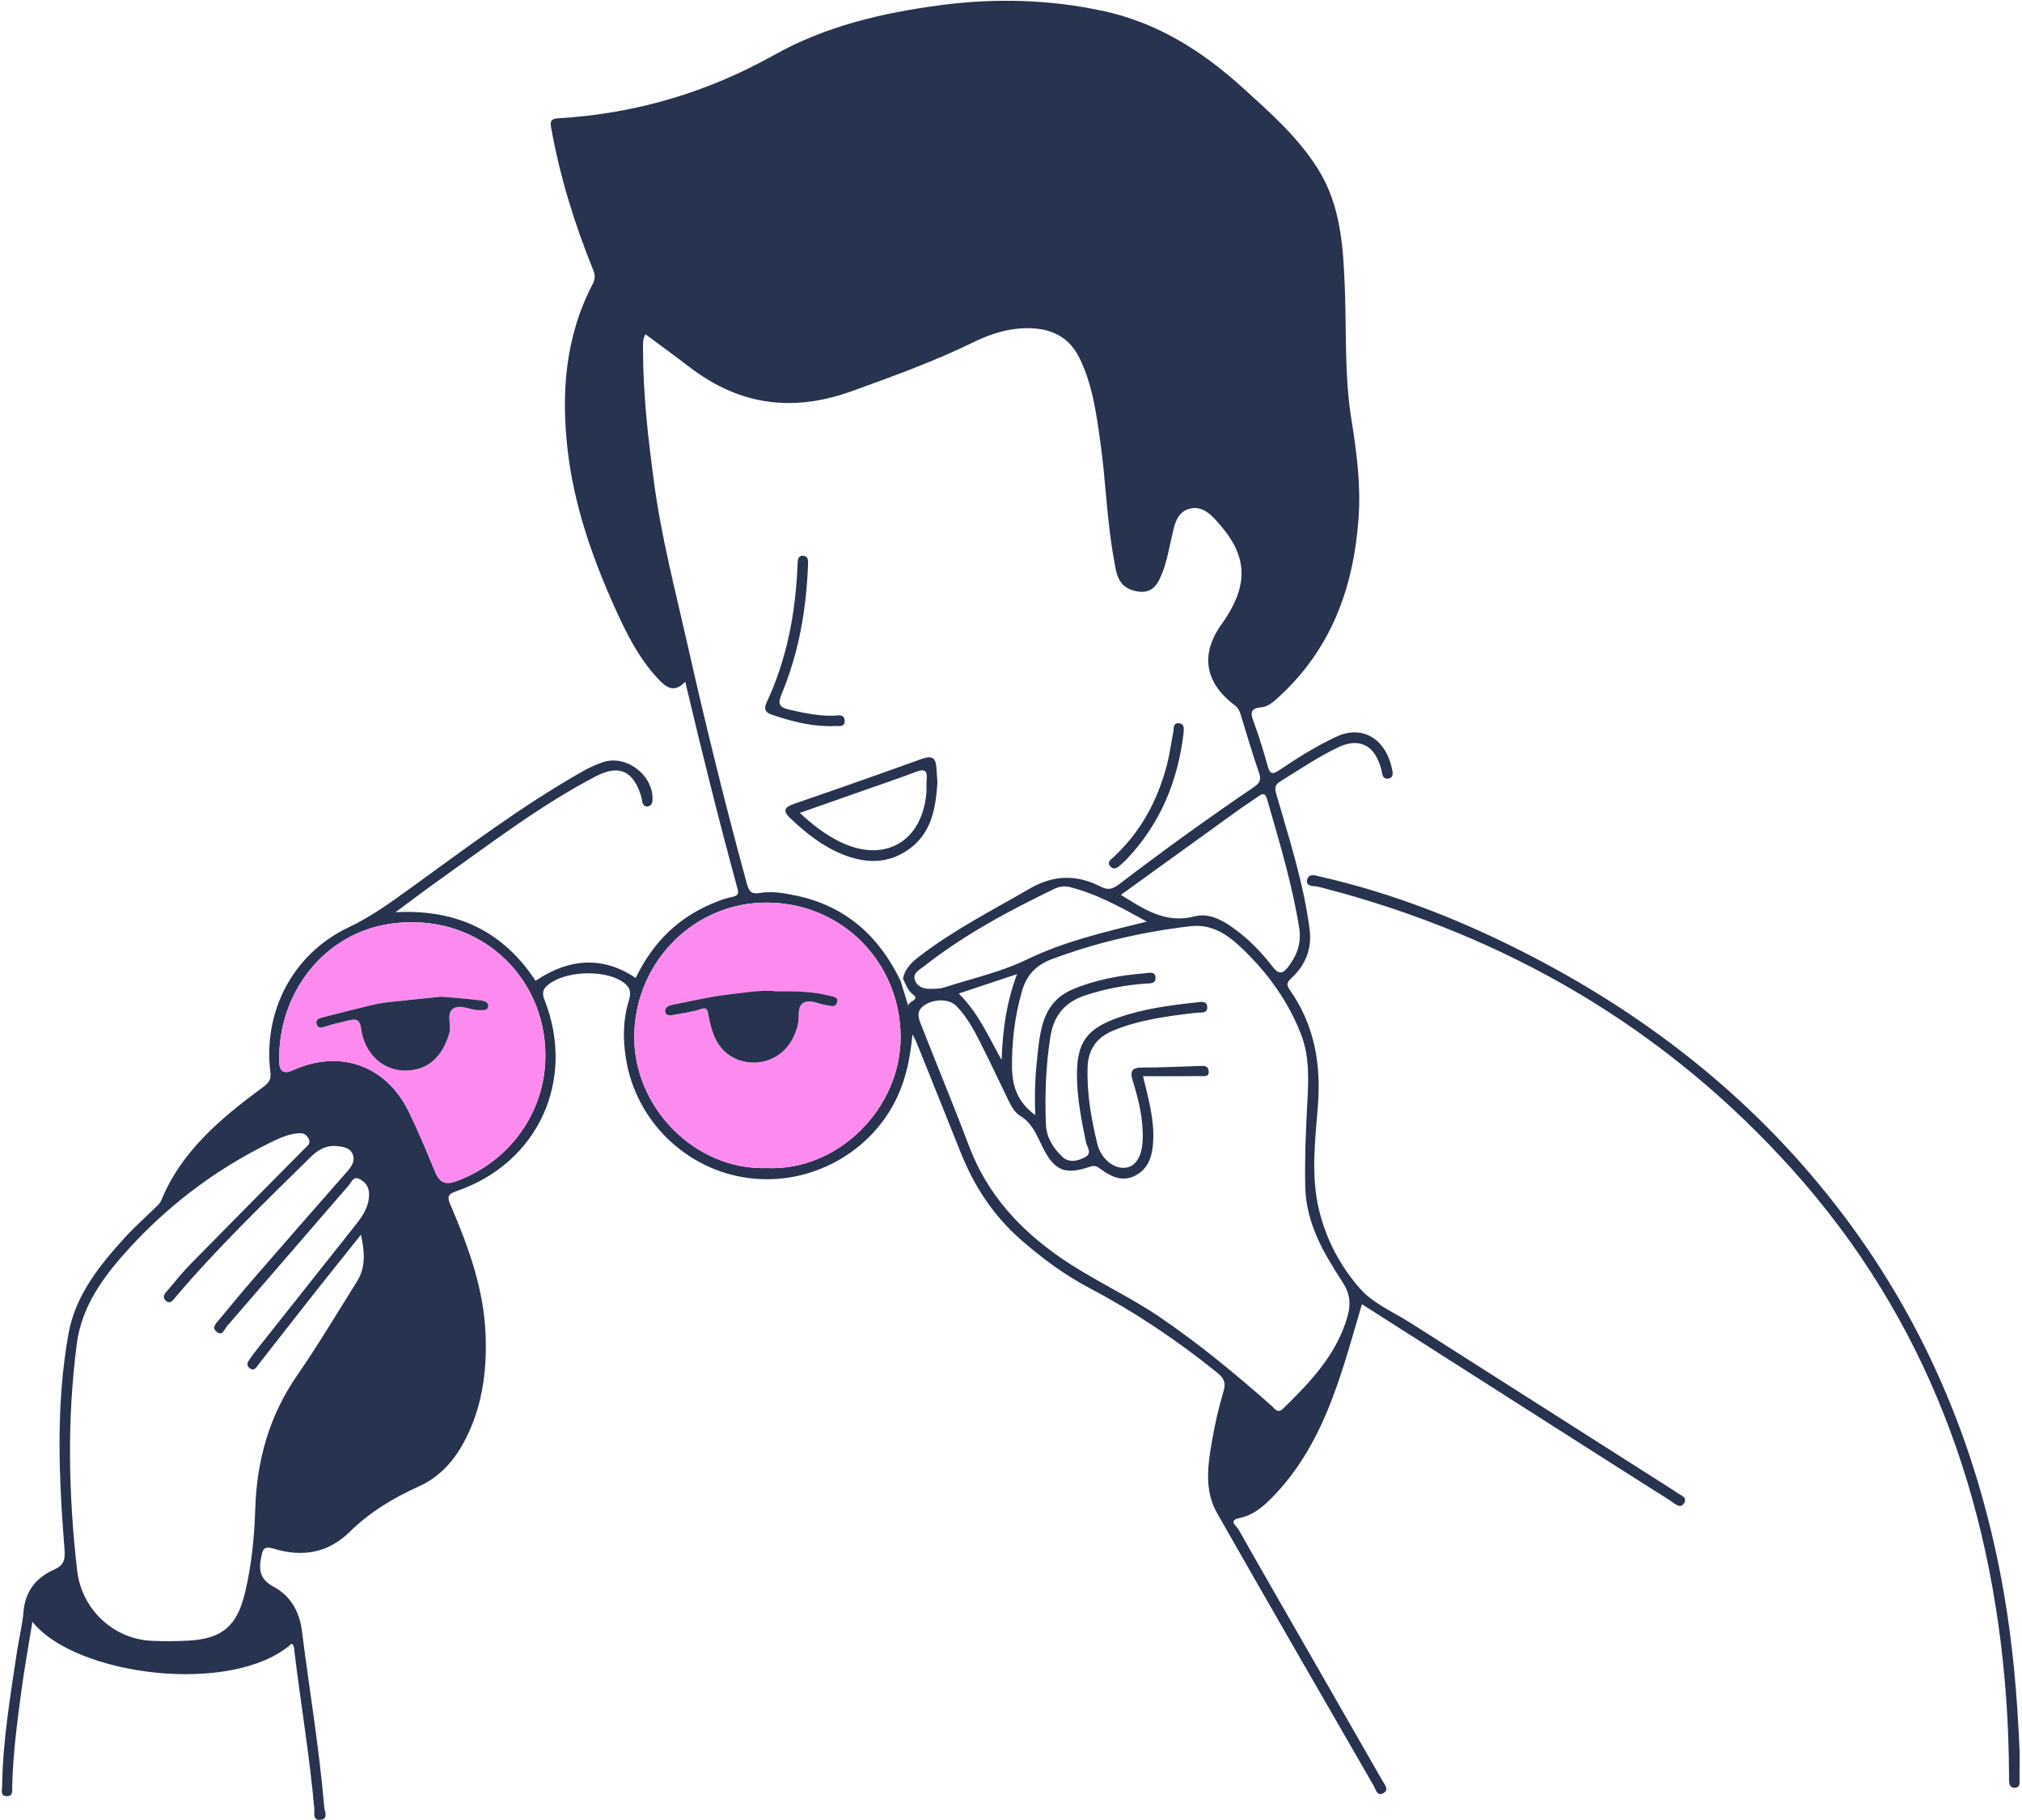 <?xml version="1.0" encoding="UTF-8"?> <svg xmlns="http://www.w3.org/2000/svg" width="490" height="441" viewBox="0 0 490 441" fill="none"><g clip-path="url(#clip0_5121_636)"><path d="M330.029 316.041C327.764 323.772 325.703 331.304 322.947 338.62C319.508 347.734 314.965 356.146 308.024 363.111C305.829 365.31 303.487 367.203 300.291 367.853C297.535 368.413 299.736 369.892 300.119 370.574C306.843 382.459 313.677 394.287 320.478 406.134C325.327 414.585 330.169 423.035 335.012 431.492C335.567 432.46 336.696 433.665 335.254 434.487C333.698 435.373 333.411 433.595 332.887 432.69C320.197 410.672 307.475 388.673 294.912 366.584C291.799 361.104 292.686 355.043 293.706 349.174C294.408 345.114 295.314 341.068 296.507 337.129C297.152 335.001 296.552 333.885 294.982 332.617C285.304 324.804 275.044 317.915 264.019 312.103C258.016 308.942 252.548 304.895 247.412 300.409C240.712 294.559 236.023 287.364 232.763 279.156C229.439 270.794 226.07 262.459 222.72 254.11C222.261 252.963 221.808 251.81 221.106 250.65C220.64 255.895 219.677 260.961 217.469 265.728C211.191 279.289 196.396 287.396 181.434 285.452C166.236 283.476 154.076 271.566 151.683 256.481C150.917 251.676 150.975 246.941 152.43 242.327C153.15 240.033 152.391 238.822 150.541 237.687C146.017 234.915 137.021 235.31 132.925 238.535C131.617 239.567 131.254 240.511 131.955 242.289C139.644 261.783 130.341 281.921 110.556 288.645C108.54 289.333 108.33 289.983 109.133 291.869C113.491 302.021 117.287 312.358 117.683 323.568C118.008 332.7 116.758 341.546 112.285 349.69C109.778 354.259 106.345 357.981 101.522 360.161C95.378 362.933 89.629 366.368 84.838 371.09C79.446 376.411 73.219 377.342 66.361 375.258C63.942 374.525 63.668 375.385 63.279 377.38C62.66 380.547 63.043 382.733 66.297 384.473C70.393 386.672 72.588 390.489 73.175 395.224C74.948 409.416 77.366 423.532 78.566 437.801C78.655 438.903 79.663 440.694 77.711 440.949C75.682 441.217 76.256 439.165 76.16 438.132C75.025 425.45 72.894 412.902 71.363 400.278C71.28 399.577 71.356 398.793 70.686 398.27C56.388 410.965 18.222 406.09 7.854 392.955C6.923 398.716 5.946 404.044 5.225 409.403C4.179 417.178 3.145 424.96 2.954 432.817C2.929 433.811 3.235 435.233 1.659 435.226C-0.032 435.226 0.51 433.767 0.523 432.817C0.657 421.856 2.495 411.079 4.102 400.278C4.587 397.034 5.423 393.828 5.691 390.578C6.099 385.588 8.734 382.287 13.06 380.356C15.555 379.247 15.829 377.883 15.625 375.302C14.253 357.936 13.501 340.532 16.582 323.256C18.273 313.798 24.136 306.591 30.389 299.733C32.673 297.229 35.244 294.986 37.669 292.602C38.185 292.092 38.792 291.57 39.053 290.926C44.011 278.805 53.657 270.871 63.777 263.389C65.11 262.401 65.748 261.618 65.525 259.827C63.694 245.106 70.986 231.104 84.423 224.738C89.776 222.202 94.421 218.862 99.129 215.459C112.962 205.466 126.577 195.143 141.494 186.743C142.961 185.921 144.524 185.22 146.12 184.685C151.772 182.773 158.389 187.865 158.127 193.842C158.089 194.722 157.719 195.327 156.889 195.404C156.2 195.467 155.773 194.945 155.645 194.244C155.569 193.83 155.511 193.403 155.39 193.001C153.514 186.781 150.018 185.156 144.352 188.12C130.96 195.123 118.997 204.3 106.728 213.018C103.283 215.465 99.914 218.034 95.843 221.035C110.799 220.258 121.958 225.738 129.786 237.656C138.183 232.016 146.273 231.754 154.056 236.961C157.744 229.326 163.18 223.374 170.919 219.697C173.038 218.69 175.194 217.798 177.485 217.32C178.652 217.078 179.099 216.695 178.748 215.408C174.231 198.89 170.09 182.269 166.064 165.184C163.314 168.103 161.336 166.465 159.531 164.547C154.739 159.448 151.683 153.241 148.869 146.964C143.44 134.849 139.095 122.346 137.564 109.084C135.956 95.172 136.983 81.566 143.612 68.852C144.257 67.622 144.263 66.653 143.714 65.309C139.203 54.201 135.688 42.787 133.563 30.959C133.257 29.238 133.621 28.761 135.35 28.659C153.961 27.55 171.328 22.439 187.655 13.294C200.09 6.322 213.839 3.116 227.907 1.255C241.083 -0.484 254.168 -0.153 267.184 2.626C280.34 5.43 291.237 12.274 301.056 21.177C307.749 27.244 314.538 33.202 319.393 40.952C324.982 49.88 325.518 59.981 325.907 70.056C326.316 80.553 325.799 91.132 327.471 101.5C328.759 109.498 329.806 117.407 329.232 125.513C328.026 142.522 322.519 157.543 309.51 169.224C308.375 170.244 307.156 171.251 305.701 171.378C303.111 171.601 302.945 172.621 303.762 174.8C305.095 178.369 306.199 182.027 307.226 185.698C307.768 187.635 308.451 187.674 310.002 186.628C314.48 183.601 319.055 180.727 323.981 178.452C329.972 175.686 335.988 178.771 337.443 186.89C337.583 187.68 337.456 188.457 336.537 188.649C335.695 188.821 335.12 188.406 334.955 187.501C334.84 186.877 334.699 186.252 334.508 185.647C332.868 180.364 329.136 178.72 324.159 181.135C319.285 183.499 314.799 186.526 310.206 189.381C308.815 190.248 308.904 191.102 309.319 192.523C312.439 203.3 315.903 213.993 317.364 225.171C317.97 229.811 316.407 233.755 313.07 236.897C311.947 237.955 311.577 238.465 312.566 239.867C318.506 248.324 320.172 257.73 319.368 267.958C318.704 276.377 317.632 284.936 319.674 293.31C321.403 300.403 324.874 306.928 329.621 312.282C332.804 315.876 337.736 317.947 341.935 320.624C363.2 334.179 384.478 347.708 405.756 361.25C405.845 361.308 405.947 361.352 406.024 361.422C406.891 362.295 409.207 362.595 408.033 364.328C407.108 365.699 405.73 364.214 404.735 363.589C395.777 357.93 386.838 352.233 377.906 346.535C362.013 336.403 346.12 326.27 330.048 316.022L330.029 316.041ZM218.822 237.12C219.294 234.775 220.864 233.239 222.656 231.85C230.983 225.388 240.355 220.653 249.421 215.383C255.406 211.903 260.963 211.871 266.827 214.886C268.492 215.739 269.679 215.408 271.108 214.325C281.82 206.161 292.73 198.265 303.877 190.707C305.433 189.649 305.657 188.833 305.063 187.125C303.468 182.531 302.103 177.853 300.674 173.201C300.393 172.277 300.061 171.518 299.206 170.875C291.926 165.426 290.835 158.46 296.035 151.253C296.469 150.654 296.884 150.036 297.279 149.405C302.537 141.126 302.052 134.499 295.601 127.106C293.694 124.927 291.582 122.492 288.424 123.231C285.023 124.028 284.596 127.38 283.919 130.28C283.103 133.772 282.535 137.335 280.869 140.591C279.542 143.185 277.59 143.867 274.796 143.127C270.668 142.031 270.489 138.52 269.915 135.372C268.224 126.08 267.981 116.61 266.674 107.267C265.685 100.238 264.772 93.183 261.563 86.696C259.336 82.197 255.642 79.96 250.691 79.59C245.44 79.195 240.547 80.648 235.959 82.891C226.434 87.563 216.519 91.125 206.553 94.739C192.031 99.996 179.15 98.199 167.059 88.914C163.563 86.231 159.984 83.643 156.398 80.98C155.658 82.356 155.83 83.65 155.83 84.905C155.843 95.752 157.093 106.496 158.542 117.215C160.315 130.356 163.671 143.172 166.581 156.077C170.958 175.489 175.711 194.811 180.955 214.006C181.447 215.816 181.932 216.753 184.101 216.377C187.049 215.873 190.034 216.402 192.944 217.014C204.951 219.538 213.048 226.86 218.254 237.7C218.867 239.708 219.485 241.715 220.098 243.723C220.13 242.524 223.027 242.321 221.285 241.014C219.894 239.969 219.53 238.484 218.809 237.127L218.822 237.12ZM250.889 270.208C250.646 264.868 250.908 260.203 251.425 255.563C252.133 249.197 252.835 242.754 259.942 239.733C265.583 237.343 271.51 236.311 277.558 235.814C278.502 235.737 279.983 235.291 280.027 236.923C280.066 238.42 278.694 238.261 277.648 238.331C272.658 238.682 267.79 239.599 263.024 241.18C258.086 242.811 255.361 246.023 254.545 251.198C253.428 258.265 253.186 265.352 253.46 272.464C253.581 275.568 255.196 278.129 257.352 280.226C259.036 281.864 261.148 281.348 262.973 280.385C264.772 279.442 263.407 277.926 263.171 276.778C262.073 271.476 261.033 266.168 260.982 260.744C260.906 252.581 263.33 249.28 271.044 246.559C277.099 244.424 283.409 243.614 289.738 242.913C290.855 242.792 292.443 242.352 292.552 243.984C292.667 245.666 290.989 245.271 289.904 245.399C283.052 246.202 276.225 247.049 269.762 249.719C265.659 251.415 263.668 254.359 263.554 258.762C263.388 265.078 264.44 271.215 265.953 277.301C266.776 280.621 269.768 283.177 272.543 282.973C275.191 282.775 276.773 280.252 276.914 276.192C277.086 271.24 275.957 266.518 274.496 261.853C273.851 259.795 274.106 258.667 276.684 258.673C281.354 258.68 286.031 258.444 290.701 258.297C291.678 258.265 292.749 258.151 292.903 259.476C293.081 261.069 291.748 260.732 290.918 260.744C286.363 260.795 281.807 260.77 276.99 260.77C278.362 266.423 279.74 271.342 279.459 276.498C279.274 279.901 278.471 283.075 275.166 284.827C271.963 286.529 269.206 285.082 266.635 283.209C265.831 282.622 265.302 282.31 264.134 282.705C258.079 284.764 255.521 283.706 252.624 277.894C251.221 275.077 250.206 272.177 247.22 270.387C245.759 269.513 244.892 267.697 244.1 266.053C241.925 261.509 239.749 256.965 237.484 252.466C235.915 249.337 234.217 246.259 231.736 243.735C230.032 242.002 226.478 241.983 224.092 243.519C221.706 245.055 222.708 247.03 223.435 248.872C227.225 258.52 231.2 268.099 234.868 277.792C239.207 289.244 246.94 297.751 256.867 304.647C264.632 310.045 273.309 313.875 281.112 319.183C290.695 325.703 299.589 333.07 308.253 340.73C309.019 341.405 309.6 342.629 311.003 341.259C317.568 334.848 323.84 328.296 326.507 319.132C327.432 315.965 327.19 313.467 325.282 310.554C320.688 303.557 316.49 296.292 316.305 287.491C316.165 280.8 316.439 274.127 316.796 267.449C317.103 261.732 317.403 256.009 315.24 250.491C312.203 242.748 307.481 236.145 301.599 230.384C298 226.86 294.083 223.776 288.462 224.432C276.933 225.789 265.723 228.351 254.832 232.436C250.953 233.889 248.726 236.413 247.641 240.211C245.912 246.272 245.159 252.46 245.255 258.75C245.319 263.147 246.531 267.034 250.895 270.208H250.889ZM87.479 299.179C83.147 304.602 79.249 309.452 75.395 314.334C71.126 319.744 66.916 325.186 62.654 330.603C62.111 331.298 61.594 332.413 60.427 331.451C59.483 330.673 60.165 329.89 60.612 329.22C61.32 328.169 62.105 327.168 62.896 326.174C70.725 316.29 78.572 306.418 86.394 296.528C88.117 294.342 89.572 292.016 89.419 289.053C89.336 287.37 88.353 286.248 86.962 285.618C85.616 285.006 85.182 286.446 84.544 287.179C74.687 298.561 64.874 309.975 55.004 321.344C54.379 322.064 53.868 323.963 52.413 322.637C51.22 321.554 52.496 320.502 53.198 319.655C55.961 316.303 58.736 312.957 61.582 309.675C69.085 301.033 76.607 292.405 84.174 283.814C85.31 282.52 86.152 281.176 85.412 279.551C84.723 278.034 83.134 277.868 81.603 277.709C78.77 277.422 76.824 278.818 74.923 280.698C63.828 291.665 52.56 302.461 42.467 314.391C41.854 315.117 41.222 316.105 40.163 315.137C39.143 314.206 40.017 313.384 40.61 312.683C42.46 310.497 44.247 308.254 46.25 306.215C55.393 296.891 64.6 287.638 73.781 278.353C74.495 277.632 75.491 277.059 74.687 275.714C74.01 274.593 73.117 274.497 71.981 274.624C69.506 274.898 67.311 275.969 65.135 277.04C52.05 283.508 40.591 292.194 30.829 302.996C24.966 309.484 19.798 316.57 18.617 325.575C16.218 343.872 16.601 362.2 18.688 380.49C19.779 390.03 27.537 397.161 36.737 397.582C39.704 397.716 42.696 397.697 45.663 397.537C53.855 397.085 57.428 394 59.355 385.996C60.976 379.266 61.646 372.396 61.862 365.52C62.233 353.794 65.257 343.062 71.988 333.299C77.098 325.9 81.711 318.157 86.496 310.535C88.615 307.164 88.43 303.544 87.479 299.185V299.179ZM185.906 283.03C202.98 283.776 218.35 268.685 218.254 251.102C218.158 233.52 204.447 218.958 186.206 218.703C168.323 218.454 154.044 232.978 153.706 250.65C153.361 268.417 168.597 283.655 185.906 283.03ZM132.166 255.742C132.179 236.145 115.526 220.895 94.721 223.814C78.662 226.063 67.273 240.492 67.662 257.316C67.717 259.636 68.811 260.311 70.942 259.342C82.343 254.168 93.572 258.112 99.072 269.392C101.375 274.115 103.398 278.971 105.395 283.833C106.454 286.401 107.736 287.255 110.607 286.204C123.565 281.462 132.217 269.392 132.166 255.742ZM271.637 216.829C277.29 220.373 282.496 223.89 289.515 222.036C292.654 221.207 295.755 222.679 298.453 224.566C302.326 227.262 305.599 230.588 308.445 234.304C309.848 236.139 310.844 235.986 312.113 234.355C314.295 231.557 315.425 228.492 314.85 224.891C313.16 214.299 310.046 204.064 307.105 193.785C306.563 191.892 305.893 192.281 304.763 193.084C303.124 194.25 301.42 195.327 299.787 196.506C290.421 203.255 281.067 210.017 271.631 216.836L271.637 216.829ZM277.903 223.31C271.529 219.78 265.729 216.555 259.202 214.937C257.958 214.631 256.695 214.796 255.489 215.383C244.4 220.742 233.567 226.529 223.856 234.189C222.816 235.011 221.004 235.788 221.782 237.649C222.561 239.491 224.347 239.676 226.115 239.599C226.963 239.561 227.85 239.574 228.635 239.319C235.385 237.139 242.454 235.584 248.783 232.526C257.882 228.122 267.503 225.879 277.903 223.31ZM232.342 240.74C237.069 245.418 239.405 250.949 242.722 256.825C242.99 249.343 243.922 242.843 246.461 236.037C241.491 237.694 237.12 239.147 232.342 240.74Z" fill="#27334F"></path><path d="M489.407 424.144C489.407 426.056 489.432 428.388 489.394 430.727C489.375 431.715 489.751 433.174 488.201 433.187C486.746 433.2 486.874 431.81 486.867 430.759C486.823 424.284 486.631 417.822 486.159 411.36C482.631 363.111 466.929 319.655 434.288 283.33C403.491 249.05 365.197 226.758 320.625 215.16C320.216 215.051 319.808 214.949 319.393 214.854C318.251 214.605 316.312 214.911 316.803 213.057C317.218 211.495 318.953 212.196 320.146 212.464C337.813 216.491 354.523 223.126 370.575 231.404C400.594 246.89 426.421 267.487 446.819 294.571C467.363 321.847 479.823 352.551 485.623 386.085C487.78 398.551 488.864 411.099 489.407 424.144Z" fill="#27334F"></path><path d="M185.9 283.037C168.591 283.661 153.355 268.424 153.699 250.656C154.037 232.978 168.316 218.454 186.2 218.709C204.441 218.964 218.152 233.526 218.248 251.109C218.344 268.698 202.974 283.789 185.9 283.037ZM188.178 240.211C184.618 239.778 180.515 240.53 176.426 240.995C171.94 241.505 167.525 242.601 163.078 243.449C162.096 243.633 160.986 244.105 161.202 245.163C161.458 246.367 162.676 246.03 163.621 245.838C165.579 245.437 167.608 245.252 169.478 244.602C171.27 243.978 171.404 244.5 171.711 246.151C172.451 250.115 173.618 253.996 177.529 256.181C182.627 259.03 191.126 257.45 193.32 248.298C193.754 246.501 193.078 243.984 194.603 243.034C196.249 242.008 198.488 243.347 200.466 243.608C201.468 243.742 202.438 244.175 202.808 242.951C203.235 241.524 201.908 241.524 201.06 241.301C197.027 240.249 192.906 240.147 188.172 240.218L188.178 240.211Z" fill="#FD8BEF"></path><path d="M132.16 255.748C132.211 269.399 123.559 281.469 110.601 286.21C107.73 287.262 106.441 286.408 105.388 283.84C103.391 278.977 101.369 274.121 99.066 269.399C93.559 258.112 82.33 254.168 70.935 259.349C68.804 260.317 67.711 259.642 67.656 257.322C67.26 240.498 78.655 226.076 94.714 223.82C115.52 220.902 132.172 236.145 132.16 255.748ZM106.92 241.505C102.887 241.919 98.485 242.346 94.083 242.843C92.621 243.009 91.167 243.277 89.731 243.621C85.859 244.551 81.998 245.539 78.138 246.527C77.29 246.743 76.371 247.113 76.767 248.215C77.143 249.261 77.947 249.012 78.866 248.706C80.646 248.12 82.496 247.731 84.327 247.285C86.088 246.858 87.192 246.705 87.549 249.331C88.353 255.226 92.634 259.138 97.668 259.368C103.276 259.623 107.124 256.411 108.885 250.35C109.478 248.311 108.062 245.552 109.816 244.392C111.583 243.219 114.091 244.844 116.318 244.761C117.166 244.73 118.232 244.895 118.315 243.786C118.391 242.703 117.16 242.493 116.458 242.397C113.427 242.002 110.371 241.804 106.926 241.498L106.92 241.505Z" fill="#FD8BEF"></path><path d="M227.174 189.554C226.759 196.003 225.706 202.229 219.702 206.161C214.745 209.411 209.469 209.144 204.205 207.028C199.324 205.071 195.279 201.84 191.496 198.252C189.69 196.545 190.003 195.614 192.37 194.798C202.757 191.23 213.112 187.584 223.441 183.863C225.776 183.021 226.804 183.614 226.925 186.023C226.982 187.183 227.091 188.343 227.174 189.547V189.554ZM193.805 196.965C196.989 199.909 200.071 202.286 203.618 204.013C214.254 209.182 223.39 204.052 224.475 192.3C224.583 191.147 224.462 189.968 224.57 188.808C224.768 186.686 224.022 186.246 222.044 186.998C217.801 188.604 213.494 190.057 209.207 191.567C204.16 193.345 199.107 195.111 193.805 196.972V196.965Z" fill="#27334F"></path><path d="M200.281 175.941C195.681 175.807 191.304 174.622 186.985 173.156C185.46 172.64 185.052 171.773 185.76 170.263C190.717 159.659 192.816 148.411 193.282 136.799C193.32 135.811 193.314 134.639 194.564 134.677C196.051 134.728 195.834 136.047 195.796 137.099C195.387 147.843 193.531 158.314 189.377 168.268C188.433 170.531 188.861 171.404 191.119 171.92C194.635 172.723 198.137 173.481 201.774 173.43C202.954 173.411 204.722 172.838 204.683 174.756C204.652 176.432 202.929 175.782 201.87 175.922C201.347 175.992 200.811 175.935 200.281 175.935V175.941Z" fill="#27334F"></path><path d="M286.816 177.655C285.45 189.203 281.233 199.476 273.181 208.028C272.677 208.57 272.129 209.074 271.574 209.564C270.84 210.214 269.978 210.902 269.104 209.972C268.115 208.914 269.194 208.296 269.87 207.671C276.505 201.509 280.582 193.862 282.828 185.188C283.485 182.639 283.798 180.007 284.321 177.426C284.513 176.496 284.187 174.966 285.891 175.291C287.148 175.533 286.86 176.719 286.816 177.655Z" fill="#27334F"></path><path d="M188.184 240.211C192.912 240.141 197.04 240.243 201.072 241.295C201.921 241.518 203.248 241.518 202.82 242.945C202.45 244.169 201.481 243.735 200.479 243.602C198.501 243.34 196.262 242.002 194.616 243.028C193.091 243.984 193.767 246.495 193.333 248.292C191.138 257.45 182.64 259.024 177.542 256.175C173.631 253.989 172.463 250.108 171.723 246.144C171.417 244.494 171.283 243.971 169.49 244.596C167.621 245.246 165.592 245.431 163.633 245.832C162.689 246.023 161.47 246.361 161.215 245.156C160.992 244.099 162.108 243.627 163.091 243.442C167.538 242.595 171.953 241.498 176.438 240.989C180.522 240.523 184.63 239.771 188.191 240.205L188.184 240.211Z" fill="#27334F"></path><path d="M106.919 241.505C110.365 241.811 113.421 242.008 116.451 242.403C117.153 242.493 118.391 242.709 118.308 243.793C118.225 244.902 117.16 244.736 116.311 244.768C114.084 244.851 111.577 243.226 109.81 244.398C108.055 245.558 109.472 248.317 108.878 250.357C107.117 256.417 103.27 259.629 97.662 259.374C92.621 259.145 88.34 255.232 87.543 249.337C87.186 246.711 86.088 246.864 84.321 247.291C82.496 247.737 80.646 248.126 78.859 248.713C77.947 249.012 77.137 249.267 76.76 248.222C76.365 247.119 77.283 246.75 78.132 246.533C81.992 245.545 85.852 244.557 89.725 243.627C91.154 243.283 92.615 243.009 94.076 242.85C98.478 242.352 102.887 241.925 106.913 241.511L106.919 241.505Z" fill="#27334F"></path></g><defs><clipPath id="clip0_5121_636"><rect width="490" height="441" fill="white"></rect></clipPath></defs></svg> 